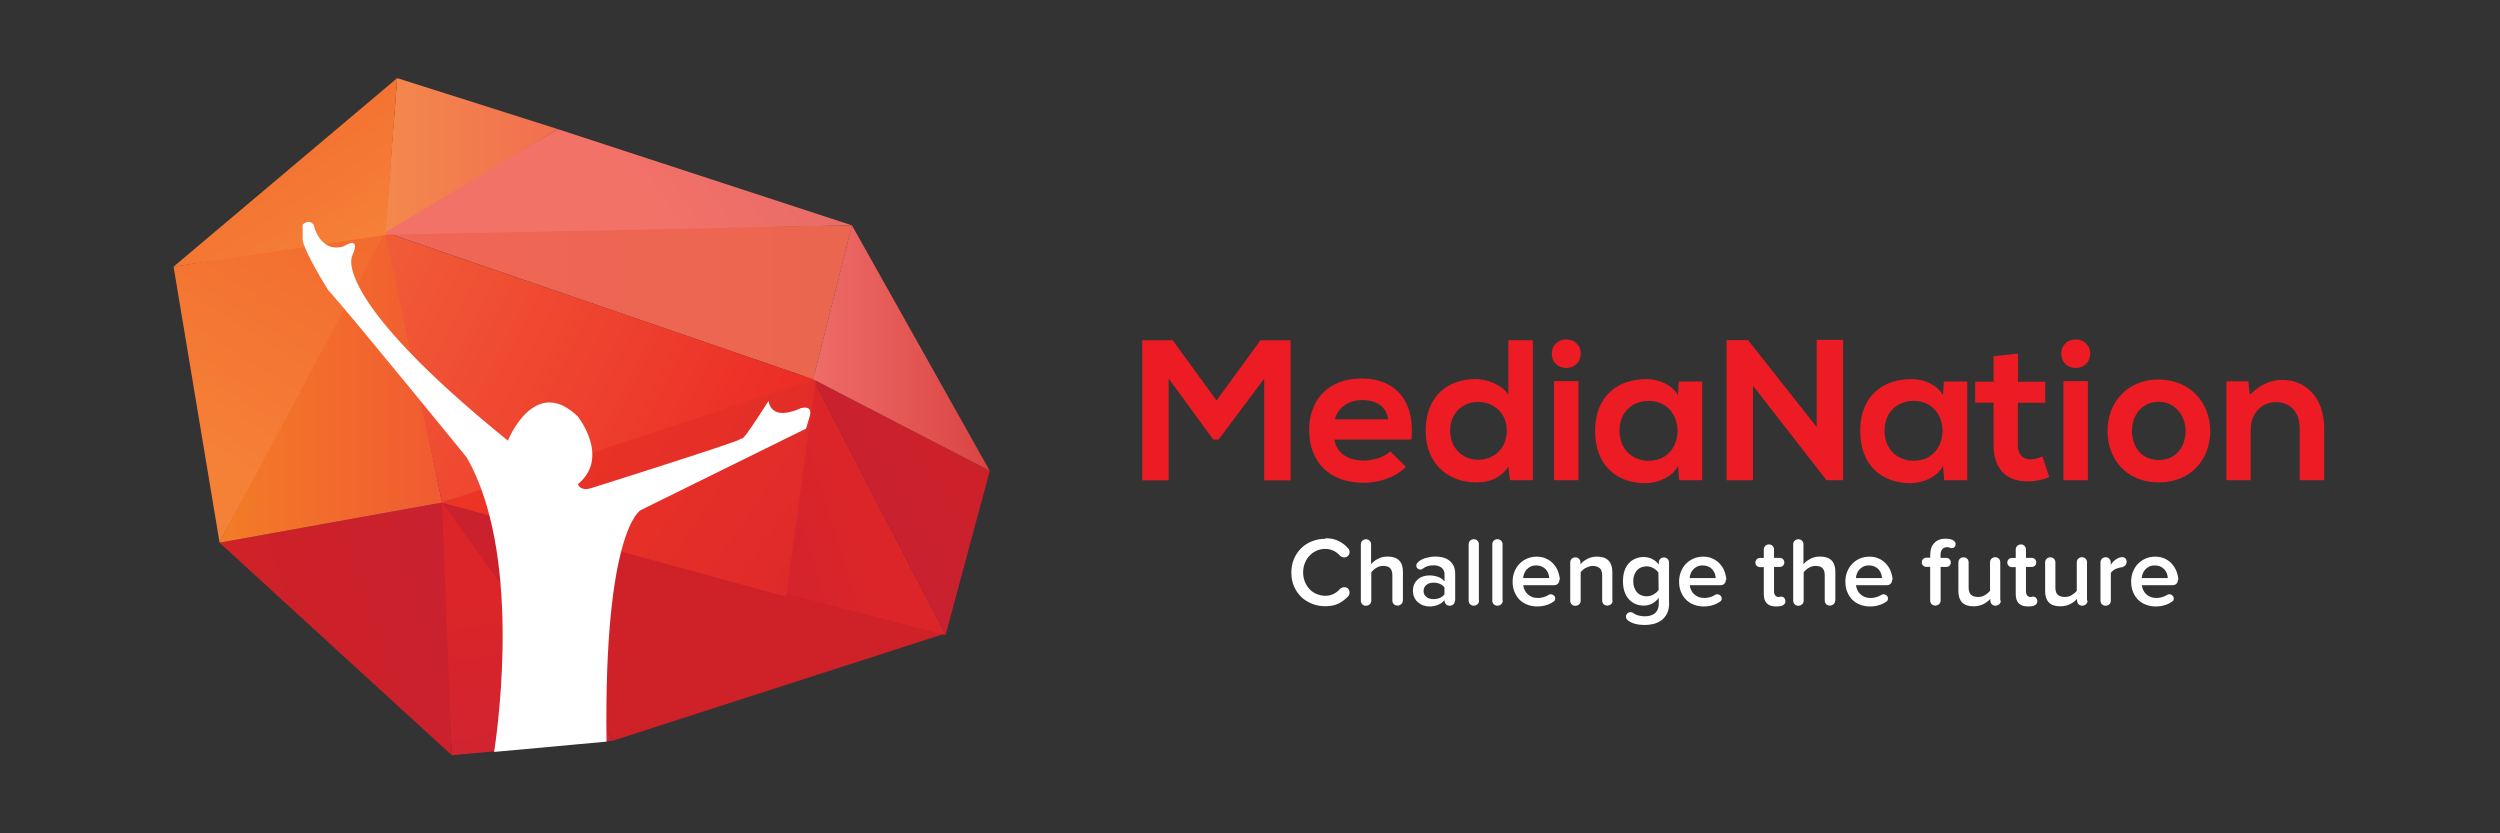 <svg width="240" height="80" viewBox="0 0 240 80" fill="none" xmlns="http://www.w3.org/2000/svg">
<rect x="0" y="0" width="240" height="80" fill="#333333" stroke="none"/>
<g clip-path="url(#clip0_4861_32454)">
<path d="M127.232 51.671C127.749 51.671 128.189 51.764 128.546 51.955C128.885 52.128 129.187 52.366 129.436 52.654C129.519 52.752 129.56 52.866 129.56 52.995C129.56 53.14 129.508 53.264 129.41 53.362C129.361 53.411 129.303 53.45 129.239 53.476C129.175 53.501 129.107 53.514 129.038 53.512C128.981 53.512 128.913 53.497 128.831 53.466C128.757 53.437 128.69 53.393 128.634 53.337C128.456 53.138 128.24 52.978 127.998 52.866C127.764 52.754 127.507 52.696 127.248 52.695C126.963 52.69 126.68 52.745 126.417 52.855C126.155 52.966 125.918 53.13 125.722 53.337C125.531 53.544 125.379 53.784 125.272 54.045C125.156 54.333 125.098 54.64 125.102 54.95C125.094 55.548 125.316 56.126 125.722 56.564C125.91 56.764 126.14 56.922 126.395 57.024C126.664 57.139 126.955 57.197 127.248 57.195C127.512 57.195 127.765 57.138 128.008 57.024C128.246 56.91 128.453 56.75 128.634 56.543C128.688 56.485 128.756 56.441 128.831 56.414C128.913 56.383 128.986 56.368 129.053 56.368C129.203 56.368 129.327 56.419 129.42 56.517C129.514 56.626 129.56 56.745 129.56 56.885C129.56 56.947 129.55 57.009 129.534 57.066C129.514 57.118 129.488 57.164 129.451 57.216C129.193 57.498 128.889 57.734 128.551 57.914C128.194 58.1 127.76 58.198 127.248 58.198C126.777 58.198 126.348 58.121 125.955 57.961C125.546 57.795 125.2 57.578 124.915 57.304C124.62 57.013 124.384 56.666 124.222 56.285C124.052 55.892 123.969 55.452 123.969 54.966C123.969 54.48 124.052 54.045 124.222 53.647C124.386 53.266 124.621 52.92 124.915 52.628C125.212 52.337 125.566 52.11 125.955 51.961C126.367 51.8 126.806 51.719 127.248 51.723L127.238 51.687L127.232 51.671ZM134.67 57.65C134.671 57.715 134.659 57.78 134.633 57.84C134.607 57.9 134.568 57.953 134.52 57.997C134.419 58.087 134.288 58.137 134.153 58.136C134.089 58.138 134.025 58.127 133.965 58.103C133.906 58.079 133.852 58.043 133.807 57.997C133.76 57.95 133.724 57.894 133.7 57.833C133.676 57.771 133.665 57.706 133.667 57.64V55.23C133.667 55.043 133.646 54.894 133.599 54.785C133.548 54.666 133.491 54.572 133.424 54.511C133.341 54.446 133.246 54.398 133.144 54.371C133.023 54.34 132.897 54.325 132.772 54.325C132.648 54.325 132.539 54.345 132.425 54.381C132.317 54.415 132.212 54.462 132.115 54.521C132.022 54.579 131.933 54.645 131.851 54.718C131.774 54.786 131.705 54.862 131.644 54.945V57.666C131.645 57.731 131.633 57.795 131.607 57.855C131.581 57.915 131.543 57.969 131.495 58.013C131.394 58.103 131.263 58.153 131.127 58.152C131.063 58.154 130.999 58.142 130.939 58.118C130.88 58.094 130.826 58.058 130.781 58.013C130.734 57.966 130.698 57.91 130.674 57.848C130.65 57.787 130.639 57.721 130.641 57.656V52.25C130.64 52.123 130.691 52 130.781 51.909C130.873 51.816 130.998 51.769 131.148 51.769C131.277 51.769 131.391 51.816 131.484 51.909C131.529 51.953 131.565 52.007 131.589 52.065C131.613 52.124 131.625 52.187 131.624 52.25V54.169C131.696 54.076 131.789 53.983 131.893 53.895C132.008 53.805 132.13 53.725 132.26 53.657C132.399 53.58 132.549 53.528 132.71 53.486C132.865 53.451 133.036 53.429 133.217 53.429C133.703 53.429 134.07 53.554 134.313 53.797C134.556 54.04 134.681 54.397 134.681 54.862V57.64H134.67V57.65ZM139.672 57.66C139.672 57.8 139.625 57.914 139.532 58.007C139.485 58.053 139.43 58.09 139.368 58.114C139.307 58.138 139.241 58.149 139.175 58.147C139.084 58.148 138.994 58.128 138.912 58.09C138.834 58.044 138.773 57.975 138.735 57.893C138.693 57.808 138.67 57.714 138.668 57.619C138.501 57.819 138.285 57.974 138.042 58.069C137.78 58.172 137.501 58.223 137.22 58.219C137.029 58.219 136.837 58.188 136.656 58.126C136.47 58.066 136.298 57.969 136.15 57.842C135.999 57.722 135.881 57.568 135.782 57.371C135.689 57.185 135.642 56.962 135.642 56.714C135.642 56.466 135.689 56.233 135.782 56.047C135.872 55.87 135.997 55.714 136.15 55.587C136.294 55.468 136.46 55.38 136.656 55.323C136.839 55.267 137.029 55.239 137.22 55.24C137.52 55.24 137.8 55.286 138.053 55.38C138.311 55.473 138.513 55.618 138.673 55.814V55.116C138.673 54.852 138.575 54.645 138.384 54.495C138.182 54.345 137.929 54.268 137.623 54.268C137.422 54.268 137.235 54.293 137.06 54.35C136.876 54.406 136.704 54.495 136.553 54.614C136.495 54.655 136.427 54.679 136.356 54.681C136.268 54.681 136.181 54.645 136.092 54.578C136.01 54.516 135.968 54.423 135.968 54.294C135.968 54.211 135.994 54.138 136.041 54.066C136.124 53.957 136.232 53.864 136.377 53.776C136.517 53.694 136.662 53.626 136.827 53.58C136.982 53.538 137.147 53.497 137.324 53.466C137.412 53.456 137.494 53.445 137.566 53.44C137.644 53.435 137.712 53.43 137.784 53.43C138.042 53.43 138.28 53.455 138.503 53.512C138.735 53.569 138.937 53.663 139.113 53.797C139.289 53.926 139.429 54.097 139.537 54.304C139.646 54.516 139.698 54.775 139.698 55.074V57.645L139.672 57.656V57.66ZM138.668 56.388C138.552 56.236 138.396 56.118 138.218 56.047C138.025 55.968 137.817 55.93 137.608 55.933C137.339 55.933 137.117 56.006 136.936 56.15C136.754 56.295 136.662 56.492 136.662 56.734C136.662 56.978 136.749 57.164 136.936 57.309C137.111 57.449 137.334 57.516 137.608 57.516C137.825 57.516 138.032 57.48 138.218 57.402C138.404 57.324 138.555 57.211 138.668 57.055V56.388ZM141.994 57.66C141.994 57.8 141.942 57.914 141.844 58.007C141.744 58.098 141.612 58.148 141.477 58.147C141.412 58.149 141.348 58.137 141.289 58.113C141.229 58.089 141.175 58.053 141.13 58.007C141.084 57.96 141.048 57.904 141.024 57.843C141 57.782 140.988 57.716 140.991 57.65V52.245C140.99 52.117 141.04 51.995 141.13 51.904C141.223 51.81 141.348 51.764 141.497 51.764C141.627 51.764 141.741 51.81 141.834 51.904C141.879 51.948 141.915 52.001 141.939 52.06C141.963 52.119 141.975 52.182 141.973 52.245V57.65L141.994 57.66ZM144.264 57.66C144.266 57.726 144.253 57.79 144.227 57.85C144.201 57.91 144.163 57.963 144.115 58.007C144.014 58.098 143.883 58.148 143.748 58.147C143.683 58.149 143.619 58.137 143.56 58.113C143.5 58.089 143.446 58.053 143.401 58.007C143.354 57.96 143.318 57.904 143.294 57.843C143.27 57.782 143.259 57.716 143.261 57.65V52.245C143.261 52.117 143.311 51.995 143.401 51.904C143.494 51.81 143.618 51.764 143.768 51.764C143.831 51.764 143.893 51.776 143.951 51.8C144.009 51.824 144.061 51.859 144.105 51.904C144.15 51.948 144.186 52.002 144.21 52.06C144.234 52.119 144.245 52.182 144.244 52.245V57.65L144.264 57.66ZM149.696 55.695C149.696 55.823 149.646 55.946 149.556 56.037C149.511 56.082 149.457 56.118 149.397 56.142C149.338 56.166 149.274 56.178 149.21 56.176H146.23C146.251 56.347 146.297 56.507 146.37 56.657C146.448 56.812 146.541 56.947 146.659 57.05C146.779 57.154 146.923 57.247 147.089 57.314C147.249 57.376 147.44 57.407 147.663 57.407C147.813 57.407 147.984 57.382 148.17 57.33C148.351 57.284 148.523 57.207 148.677 57.102C148.736 57.066 148.804 57.046 148.873 57.045C148.971 57.045 149.07 57.081 149.163 57.159C149.208 57.195 149.244 57.24 149.268 57.292C149.292 57.344 149.304 57.401 149.302 57.458C149.302 57.599 149.246 57.697 149.132 57.759C148.915 57.914 148.671 58.033 148.403 58.105C148.139 58.183 147.864 58.219 147.57 58.219C147.246 58.222 146.925 58.164 146.623 58.048C146.342 57.943 146.086 57.779 145.873 57.568C145.672 57.366 145.511 57.118 145.387 56.812C145.268 56.528 145.211 56.202 145.211 55.824C145.211 55.499 145.268 55.188 145.382 54.894C145.496 54.604 145.656 54.35 145.858 54.133C146.066 53.919 146.314 53.747 146.587 53.627C146.88 53.501 147.195 53.437 147.513 53.44C147.782 53.44 148.03 53.476 148.252 53.554C148.475 53.632 148.682 53.74 148.863 53.885C149.049 54.03 149.204 54.2 149.333 54.392C149.473 54.598 149.572 54.821 149.634 55.049L149.706 55.338C149.732 55.431 149.742 55.535 149.742 55.648L149.696 55.685V55.695ZM148.723 55.493C148.723 55.369 148.697 55.23 148.645 55.08C148.593 54.938 148.518 54.805 148.423 54.686C148.316 54.561 148.181 54.462 148.03 54.397C147.87 54.319 147.679 54.283 147.466 54.283C147.254 54.283 147.073 54.319 146.923 54.397C146.779 54.474 146.654 54.568 146.551 54.681C146.453 54.797 146.375 54.928 146.318 55.069C146.266 55.199 146.235 55.343 146.225 55.493H148.734L148.723 55.503V55.493ZM154.811 57.65C154.812 57.715 154.799 57.78 154.774 57.84C154.748 57.9 154.709 57.953 154.661 57.997C154.56 58.087 154.429 58.137 154.294 58.136C154.23 58.138 154.166 58.127 154.106 58.103C154.046 58.079 153.992 58.043 153.947 57.997C153.901 57.95 153.865 57.894 153.841 57.833C153.817 57.771 153.805 57.706 153.808 57.64V55.251C153.808 54.899 153.725 54.655 153.554 54.526C153.384 54.397 153.166 54.33 152.897 54.33C152.773 54.33 152.654 54.35 152.54 54.387C152.43 54.425 152.323 54.471 152.22 54.526C152.118 54.579 152.024 54.645 151.941 54.723C151.853 54.8 151.785 54.873 151.744 54.95V57.671C151.745 57.736 151.732 57.801 151.706 57.861C151.68 57.92 151.642 57.974 151.594 58.017C151.493 58.108 151.362 58.158 151.227 58.157C151.162 58.159 151.098 58.148 151.039 58.123C150.979 58.099 150.925 58.063 150.88 58.017C150.834 57.971 150.797 57.915 150.773 57.853C150.749 57.792 150.738 57.726 150.741 57.66V53.988C150.741 53.859 150.787 53.745 150.88 53.647C150.973 53.554 151.098 53.507 151.247 53.507C151.377 53.507 151.491 53.554 151.584 53.647C151.629 53.691 151.665 53.744 151.689 53.803C151.713 53.862 151.724 53.925 151.723 53.988V54.174C151.804 54.073 151.896 53.981 151.997 53.9C152.112 53.81 152.235 53.73 152.365 53.663C152.507 53.587 152.658 53.529 152.815 53.492C152.97 53.455 153.141 53.435 153.321 53.435C153.808 53.435 154.175 53.559 154.418 53.812C154.661 54.071 154.785 54.428 154.785 54.888V57.645H154.811V57.65ZM160.237 57.878C160.237 58.292 160.17 58.633 160.03 58.907C159.885 59.181 159.704 59.398 159.487 59.559C159.264 59.714 159.011 59.828 158.737 59.9C158.464 59.964 158.184 59.997 157.904 59.998C157.764 59.998 157.594 59.988 157.428 59.973C157.264 59.955 157.101 59.924 156.942 59.88C156.793 59.839 156.649 59.782 156.512 59.709C156.385 59.647 156.271 59.561 156.176 59.455C156.121 59.382 156.092 59.293 156.093 59.202C156.093 59.083 156.135 58.979 156.223 58.892C156.264 58.851 156.312 58.819 156.365 58.797C156.419 58.776 156.476 58.766 156.533 58.768C156.621 58.768 156.694 58.788 156.761 58.835C156.931 58.959 157.108 59.047 157.293 59.088C157.496 59.14 157.697 59.166 157.914 59.166C158.069 59.166 158.23 59.145 158.39 59.109C158.545 59.073 158.69 59.005 158.819 58.912C158.949 58.819 159.053 58.69 159.13 58.524C159.202 58.369 159.243 58.167 159.243 57.93V57.402C159.072 57.62 158.86 57.803 158.618 57.94C158.369 58.071 158.092 58.139 157.811 58.136C157.516 58.136 157.252 58.085 157.014 57.987C156.773 57.883 156.556 57.73 156.378 57.537C156.197 57.34 156.057 57.097 155.954 56.802C155.856 56.517 155.804 56.186 155.804 55.803C155.804 55.442 155.851 55.111 155.944 54.816C156.037 54.526 156.176 54.283 156.358 54.081C156.533 53.885 156.75 53.731 156.994 53.632C157.249 53.522 157.524 53.468 157.801 53.471C158.077 53.473 158.349 53.537 158.597 53.657C158.845 53.781 159.063 53.962 159.243 54.195V54.014C159.243 53.869 159.29 53.75 159.383 53.657C159.477 53.564 159.6 53.518 159.751 53.518C159.813 53.517 159.875 53.529 159.933 53.553C159.991 53.577 160.043 53.613 160.087 53.657C160.132 53.703 160.168 53.757 160.192 53.816C160.216 53.876 160.228 53.94 160.227 54.004V57.868L160.247 57.893L160.237 57.878ZM159.212 54.976C159.152 54.89 159.083 54.81 159.006 54.738C158.919 54.663 158.826 54.598 158.726 54.542C158.627 54.482 158.519 54.438 158.406 54.413C158.296 54.383 158.183 54.368 158.069 54.366C157.892 54.367 157.717 54.402 157.552 54.469C157.397 54.531 157.259 54.628 157.149 54.754C157.04 54.873 156.957 55.023 156.885 55.204C156.82 55.395 156.788 55.596 156.792 55.798C156.792 56.026 156.823 56.222 156.885 56.394C156.952 56.574 157.04 56.73 157.149 56.854C157.262 56.983 157.397 57.081 157.552 57.143C157.723 57.211 157.894 57.247 158.069 57.247C158.168 57.247 158.282 57.231 158.406 57.2C158.52 57.173 158.63 57.13 158.732 57.071C158.83 57.013 158.923 56.948 159.011 56.874C159.099 56.797 159.171 56.719 159.228 56.631L159.207 54.981L159.212 54.976ZM165.678 55.695C165.678 55.823 165.628 55.946 165.538 56.037C165.493 56.082 165.439 56.118 165.38 56.142C165.32 56.166 165.256 56.178 165.192 56.176H162.213C162.233 56.347 162.28 56.507 162.352 56.657C162.43 56.812 162.523 56.947 162.642 57.05C162.761 57.154 162.906 57.247 163.071 57.314C163.231 57.376 163.423 57.407 163.645 57.407C163.795 57.407 163.966 57.382 164.152 57.33C164.328 57.288 164.494 57.211 164.659 57.102C164.718 57.066 164.786 57.046 164.856 57.045C164.954 57.045 165.052 57.081 165.145 57.159C165.19 57.195 165.226 57.24 165.25 57.292C165.275 57.344 165.286 57.401 165.285 57.458C165.285 57.599 165.228 57.697 165.114 57.759C164.897 57.914 164.654 58.033 164.385 58.105C164.121 58.183 163.847 58.219 163.552 58.219C163.229 58.222 162.908 58.164 162.606 58.048C162.324 57.943 162.069 57.779 161.856 57.568C161.654 57.366 161.494 57.118 161.37 56.812C161.25 56.528 161.193 56.202 161.193 55.824C161.193 55.499 161.25 55.188 161.364 54.894C161.478 54.604 161.638 54.35 161.84 54.133C162.049 53.919 162.296 53.747 162.57 53.627C162.862 53.501 163.177 53.437 163.495 53.44C163.764 53.44 164.012 53.476 164.235 53.554C164.457 53.632 164.664 53.74 164.845 53.885C165.031 54.03 165.186 54.2 165.316 54.392C165.456 54.598 165.554 54.821 165.616 55.049L165.688 55.338C165.714 55.431 165.725 55.535 165.725 55.648L165.678 55.685V55.695ZM164.705 55.493C164.705 55.369 164.68 55.23 164.628 55.08C164.575 54.938 164.5 54.805 164.405 54.686C164.298 54.561 164.164 54.462 164.012 54.397C163.852 54.319 163.661 54.283 163.449 54.283C163.236 54.283 163.056 54.319 162.906 54.397C162.766 54.469 162.64 54.566 162.533 54.681C162.435 54.797 162.357 54.928 162.3 55.069C162.249 55.199 162.218 55.343 162.208 55.493H164.716L164.705 55.503V55.493ZM171.393 57.754C171.394 57.823 171.375 57.892 171.336 57.95C171.306 58.002 171.249 58.048 171.166 58.1C171.08 58.15 170.985 58.182 170.887 58.193C170.773 58.214 170.638 58.219 170.483 58.219C170.1 58.219 169.811 58.121 169.614 57.919C169.423 57.722 169.325 57.433 169.325 57.045V54.444H168.952C168.894 54.444 168.837 54.433 168.783 54.411C168.73 54.389 168.682 54.356 168.642 54.314C168.601 54.273 168.569 54.225 168.547 54.172C168.526 54.118 168.516 54.061 168.518 54.004C168.518 53.879 168.559 53.776 168.642 53.694C168.682 53.652 168.73 53.619 168.783 53.596C168.837 53.574 168.894 53.563 168.952 53.564H169.325V52.762C169.322 52.696 169.333 52.631 169.357 52.569C169.381 52.508 169.418 52.452 169.464 52.406C169.557 52.312 169.682 52.266 169.831 52.266C169.961 52.266 170.075 52.312 170.167 52.406C170.213 52.451 170.249 52.505 170.273 52.565C170.297 52.624 170.308 52.688 170.307 52.752V53.554H170.861C170.979 53.554 171.083 53.595 171.171 53.683C171.212 53.723 171.244 53.772 171.265 53.825C171.286 53.879 171.297 53.936 171.295 53.994C171.296 54.051 171.286 54.108 171.265 54.161C171.244 54.215 171.212 54.263 171.171 54.303C171.13 54.344 171.082 54.376 171.029 54.398C170.975 54.419 170.918 54.429 170.861 54.428H170.307V56.771C170.307 56.941 170.348 57.076 170.437 57.175C170.475 57.219 170.522 57.255 170.576 57.279C170.63 57.303 170.688 57.315 170.747 57.314C170.767 57.314 170.799 57.309 170.85 57.293C170.883 57.282 170.918 57.275 170.954 57.273C171.098 57.273 171.207 57.314 171.28 57.397C171.353 57.483 171.393 57.593 171.393 57.707V57.754ZM176.177 57.65C176.177 57.79 176.126 57.904 176.028 57.997C175.927 58.087 175.796 58.137 175.66 58.136C175.596 58.138 175.532 58.127 175.473 58.103C175.413 58.079 175.359 58.042 175.314 57.997C175.267 57.95 175.231 57.894 175.207 57.833C175.183 57.771 175.172 57.706 175.174 57.64V55.23C175.174 55.043 175.154 54.894 175.107 54.785C175.055 54.666 174.998 54.572 174.931 54.511C174.849 54.445 174.754 54.397 174.652 54.371C174.53 54.34 174.405 54.325 174.279 54.325C174.155 54.325 174.047 54.345 173.933 54.381C173.824 54.415 173.72 54.462 173.623 54.521C173.529 54.579 173.441 54.645 173.359 54.718C173.283 54.787 173.214 54.864 173.152 54.945V57.666C173.153 57.731 173.14 57.795 173.114 57.855C173.089 57.915 173.05 57.969 173.002 58.013C172.901 58.103 172.77 58.153 172.634 58.152C172.57 58.154 172.506 58.142 172.447 58.118C172.387 58.094 172.333 58.058 172.288 58.013C172.242 57.966 172.205 57.91 172.181 57.848C172.157 57.787 172.146 57.721 172.148 57.656V52.25C172.148 52.123 172.198 52 172.288 51.909C172.381 51.816 172.505 51.769 172.655 51.769C172.785 51.769 172.899 51.816 172.991 51.909C173.037 51.953 173.073 52.007 173.097 52.065C173.121 52.124 173.132 52.187 173.131 52.25V54.169C173.204 54.076 173.297 53.983 173.405 53.895C173.52 53.805 173.643 53.725 173.772 53.657C173.912 53.58 174.062 53.528 174.222 53.486C174.378 53.451 174.548 53.429 174.729 53.429C175.216 53.429 175.583 53.554 175.826 53.797C176.069 54.04 176.193 54.397 176.193 54.862V57.64H176.183L176.177 57.65ZM181.639 55.695C181.64 55.759 181.628 55.821 181.604 55.88C181.58 55.938 181.544 55.992 181.5 56.037C181.455 56.082 181.401 56.118 181.341 56.142C181.282 56.166 181.218 56.178 181.154 56.176H178.174C178.195 56.347 178.241 56.507 178.314 56.657C178.392 56.812 178.484 56.947 178.603 57.05C178.723 57.154 178.867 57.247 179.033 57.314C179.193 57.376 179.384 57.407 179.607 57.407C179.757 57.407 179.928 57.382 180.114 57.33C180.295 57.284 180.466 57.207 180.621 57.102C180.68 57.066 180.748 57.046 180.817 57.045C180.915 57.045 181.014 57.081 181.107 57.159C181.152 57.195 181.188 57.24 181.212 57.292C181.236 57.344 181.248 57.401 181.246 57.458C181.246 57.599 181.19 57.697 181.076 57.759C180.858 57.914 180.615 58.033 180.347 58.105C180.076 58.183 179.795 58.222 179.514 58.219C179.19 58.222 178.869 58.164 178.567 58.048C178.286 57.943 178.03 57.779 177.817 57.568C177.616 57.366 177.455 57.118 177.331 56.812C177.212 56.528 177.155 56.202 177.155 55.824C177.155 55.499 177.212 55.188 177.326 54.894C177.44 54.604 177.6 54.35 177.802 54.133C178.01 53.919 178.258 53.747 178.531 53.627C178.823 53.501 179.139 53.437 179.457 53.44C179.726 53.44 179.974 53.476 180.196 53.554C180.419 53.632 180.626 53.74 180.807 53.885C180.993 54.03 181.148 54.2 181.277 54.392C181.417 54.598 181.516 54.821 181.578 55.049L181.65 55.338C181.676 55.431 181.686 55.535 181.686 55.648L181.639 55.685V55.695ZM180.667 55.493C180.667 55.369 180.641 55.23 180.59 55.08C180.537 54.938 180.462 54.805 180.367 54.686C180.26 54.561 180.125 54.462 179.974 54.397C179.814 54.319 179.622 54.283 179.41 54.283C179.198 54.283 179.017 54.319 178.867 54.397C178.723 54.474 178.598 54.568 178.495 54.681C178.397 54.797 178.319 54.928 178.262 55.069C178.21 55.199 178.179 55.343 178.169 55.493H180.678L180.667 55.503V55.493ZM187.733 52.245C187.733 52.369 187.697 52.468 187.619 52.53C187.553 52.591 187.466 52.624 187.376 52.623C187.308 52.62 187.241 52.605 187.179 52.576C187.099 52.544 187.013 52.529 186.926 52.53C186.734 52.53 186.579 52.592 186.465 52.716C186.351 52.84 186.295 53.026 186.295 53.27V53.554H186.838C186.957 53.554 187.06 53.595 187.148 53.683C187.19 53.723 187.223 53.771 187.245 53.825C187.268 53.878 187.279 53.936 187.278 53.994C187.279 54.051 187.269 54.108 187.247 54.161C187.226 54.215 187.194 54.263 187.153 54.303C187.113 54.344 187.064 54.376 187.011 54.398C186.958 54.419 186.901 54.429 186.843 54.428H186.3V57.65C186.301 57.715 186.288 57.78 186.262 57.84C186.236 57.9 186.198 57.953 186.15 57.997C186.049 58.087 185.918 58.137 185.783 58.136C185.719 58.138 185.655 58.127 185.595 58.103C185.535 58.079 185.481 58.043 185.436 57.997C185.39 57.95 185.354 57.894 185.33 57.833C185.306 57.771 185.294 57.706 185.297 57.64V54.418H184.924C184.866 54.419 184.809 54.407 184.755 54.385C184.702 54.363 184.654 54.33 184.614 54.288C184.573 54.248 184.541 54.199 184.52 54.146C184.498 54.093 184.488 54.036 184.49 53.978C184.49 53.859 184.531 53.755 184.619 53.668C184.659 53.626 184.707 53.593 184.761 53.571C184.814 53.548 184.871 53.537 184.929 53.538H185.302V53.254C185.302 52.778 185.431 52.401 185.695 52.126C185.958 51.852 186.305 51.712 186.745 51.712C186.869 51.712 186.993 51.723 187.117 51.738C187.241 51.759 187.35 51.79 187.438 51.831C187.531 51.883 187.608 51.94 187.66 52.002C187.714 52.065 187.744 52.146 187.743 52.23L187.717 52.25L187.733 52.245ZM192.077 57.66C192.077 57.8 192.025 57.914 191.927 58.007C191.827 58.098 191.696 58.148 191.56 58.147C191.496 58.149 191.432 58.137 191.372 58.113C191.312 58.089 191.258 58.053 191.213 58.007C191.167 57.96 191.131 57.904 191.107 57.843C191.083 57.782 191.071 57.716 191.074 57.65V57.49C190.888 57.695 190.665 57.863 190.417 57.987C190.143 58.131 189.822 58.203 189.46 58.203C188.958 58.203 188.597 58.08 188.363 57.836C188.126 57.583 188.006 57.231 188.006 56.771V53.983C188.006 53.855 188.056 53.733 188.146 53.642C188.24 53.549 188.363 53.502 188.514 53.502C188.576 53.501 188.638 53.513 188.696 53.537C188.754 53.561 188.806 53.597 188.85 53.642C188.895 53.686 188.931 53.739 188.955 53.798C188.979 53.857 188.991 53.92 188.99 53.983V56.404C188.99 56.574 189.01 56.714 189.046 56.828C189.082 56.936 189.144 57.029 189.232 57.112C189.315 57.18 189.409 57.231 189.522 57.262C189.646 57.293 189.771 57.309 189.895 57.309C190.131 57.314 190.364 57.251 190.567 57.128C190.747 57.021 190.908 56.885 191.043 56.725V53.972C191.042 53.845 191.093 53.722 191.182 53.632C191.276 53.538 191.4 53.492 191.549 53.492C191.679 53.492 191.793 53.538 191.886 53.632C191.931 53.676 191.967 53.729 191.991 53.788C192.015 53.846 192.027 53.909 192.025 53.973V57.645L192.062 57.655L192.077 57.66ZM195.579 57.754C195.58 57.823 195.56 57.892 195.522 57.95C195.491 58.002 195.434 58.048 195.351 58.1C195.266 58.15 195.171 58.182 195.072 58.193C194.958 58.214 194.824 58.219 194.668 58.219C194.286 58.219 193.996 58.121 193.8 57.919C193.608 57.722 193.51 57.433 193.51 57.045V54.444H193.137C193.08 54.444 193.022 54.433 192.969 54.411C192.915 54.389 192.867 54.356 192.827 54.314C192.786 54.273 192.754 54.225 192.733 54.172C192.712 54.118 192.702 54.061 192.703 54.004C192.703 53.879 192.744 53.776 192.827 53.694C192.867 53.652 192.915 53.619 192.969 53.596C193.022 53.574 193.08 53.563 193.137 53.564H193.51V52.762C193.508 52.696 193.519 52.631 193.543 52.569C193.567 52.508 193.603 52.452 193.65 52.406C193.743 52.312 193.867 52.266 194.017 52.266C194.146 52.266 194.26 52.312 194.353 52.406C194.398 52.451 194.434 52.505 194.458 52.565C194.482 52.624 194.494 52.688 194.493 52.752V53.554H195.046C195.165 53.554 195.269 53.595 195.357 53.683C195.397 53.723 195.429 53.772 195.451 53.825C195.472 53.879 195.482 53.936 195.48 53.994C195.482 54.051 195.472 54.108 195.45 54.161C195.429 54.215 195.397 54.263 195.357 54.303C195.316 54.344 195.268 54.376 195.214 54.398C195.161 54.419 195.104 54.429 195.046 54.428H194.493V56.771C194.493 56.941 194.534 57.076 194.622 57.175C194.66 57.219 194.708 57.255 194.762 57.279C194.815 57.303 194.874 57.315 194.933 57.314C194.953 57.314 194.984 57.309 195.036 57.293C195.069 57.282 195.104 57.275 195.139 57.273C195.284 57.273 195.393 57.314 195.465 57.397C195.539 57.483 195.579 57.593 195.579 57.707V57.754ZM200.405 57.66C200.406 57.726 200.393 57.79 200.367 57.85C200.341 57.91 200.303 57.963 200.254 58.007C200.154 58.098 200.023 58.148 199.887 58.147C199.823 58.149 199.759 58.137 199.699 58.113C199.64 58.089 199.586 58.053 199.541 58.007C199.495 57.96 199.458 57.904 199.434 57.843C199.41 57.782 199.399 57.716 199.401 57.65V57.49C199.215 57.695 198.992 57.864 198.744 57.987C198.47 58.131 198.149 58.203 197.787 58.203C197.286 58.203 196.924 58.08 196.691 57.836C196.453 57.583 196.334 57.231 196.334 56.771V53.983C196.334 53.855 196.384 53.733 196.474 53.642C196.567 53.549 196.691 53.502 196.841 53.502C196.97 53.502 197.084 53.549 197.177 53.642C197.222 53.686 197.258 53.739 197.282 53.798C197.306 53.857 197.318 53.92 197.317 53.983V56.404C197.317 56.574 197.338 56.714 197.374 56.828C197.41 56.936 197.472 57.029 197.56 57.112C197.643 57.18 197.736 57.231 197.849 57.262C197.974 57.293 198.098 57.309 198.222 57.309C198.459 57.314 198.692 57.251 198.894 57.128C199.096 57.003 199.251 56.869 199.37 56.725V53.972C199.37 53.843 199.416 53.73 199.51 53.632C199.603 53.538 199.727 53.492 199.877 53.492C200.007 53.492 200.12 53.538 200.213 53.632C200.259 53.676 200.294 53.729 200.318 53.788C200.342 53.846 200.354 53.909 200.353 53.973V57.645L200.389 57.655L200.405 57.66ZM204.154 53.921C204.154 54.071 204.108 54.195 204.015 54.288C203.921 54.382 203.8 54.442 203.668 54.459C203.487 54.48 203.296 54.531 203.099 54.619C202.912 54.705 202.753 54.841 202.639 55.012V57.66C202.64 57.725 202.629 57.789 202.605 57.848C202.581 57.908 202.545 57.962 202.5 58.007C202.454 58.053 202.4 58.088 202.341 58.112C202.281 58.136 202.217 58.148 202.153 58.147H202.132C202.068 58.148 202.004 58.137 201.944 58.113C201.885 58.089 201.831 58.053 201.785 58.007C201.739 57.96 201.703 57.904 201.679 57.843C201.655 57.782 201.644 57.716 201.646 57.65V53.978C201.645 53.85 201.696 53.727 201.785 53.637C201.879 53.544 202.003 53.497 202.153 53.497C202.216 53.496 202.278 53.508 202.336 53.532C202.393 53.556 202.446 53.592 202.489 53.637C202.535 53.681 202.57 53.734 202.594 53.793C202.618 53.852 202.63 53.914 202.629 53.978V54.216C202.686 54.133 202.753 54.05 202.825 53.962C202.902 53.878 202.987 53.802 203.079 53.735C203.173 53.668 203.273 53.611 203.378 53.564C203.493 53.512 203.601 53.486 203.715 53.486C203.86 53.486 203.969 53.528 204.041 53.611C204.114 53.697 204.155 53.807 204.154 53.921ZM209.079 55.695C209.079 55.759 209.067 55.822 209.042 55.881C209.018 55.94 208.982 55.994 208.937 56.038C208.892 56.083 208.838 56.118 208.778 56.142C208.719 56.166 208.656 56.177 208.592 56.176H205.613C205.634 56.347 205.68 56.507 205.753 56.657C205.825 56.812 205.924 56.947 206.042 57.05C206.161 57.159 206.306 57.247 206.472 57.314C206.632 57.376 206.823 57.407 207.041 57.407C207.191 57.407 207.361 57.382 207.548 57.33C207.723 57.288 207.889 57.211 208.054 57.102C208.114 57.066 208.182 57.046 208.251 57.045C208.358 57.047 208.461 57.087 208.54 57.159C208.585 57.194 208.621 57.24 208.646 57.292C208.67 57.344 208.682 57.401 208.68 57.458C208.68 57.599 208.623 57.697 208.509 57.759C208.293 57.914 208.049 58.033 207.78 58.105C207.509 58.183 207.229 58.222 206.947 58.219C206.624 58.223 206.303 58.165 206.001 58.048C205.72 57.943 205.464 57.779 205.251 57.568C205.049 57.366 204.889 57.118 204.765 56.812C204.646 56.528 204.589 56.202 204.589 55.824C204.589 55.499 204.646 55.188 204.76 54.894C204.873 54.604 205.029 54.35 205.236 54.133C205.444 53.919 205.691 53.747 205.965 53.627C206.257 53.501 206.572 53.438 206.89 53.44C207.16 53.44 207.408 53.476 207.63 53.554C207.851 53.629 208.058 53.741 208.241 53.885C208.427 54.03 208.582 54.2 208.711 54.392C208.846 54.598 208.949 54.821 209.011 55.049L209.084 55.338C209.11 55.431 209.12 55.535 209.12 55.648L209.074 55.685L209.079 55.695ZM208.106 55.493C208.106 55.369 208.08 55.23 208.034 55.08C207.981 54.937 207.904 54.803 207.806 54.686C207.699 54.561 207.564 54.462 207.413 54.397C207.253 54.319 207.061 54.283 206.849 54.283C206.637 54.283 206.456 54.319 206.306 54.397C206.167 54.47 206.041 54.566 205.934 54.681C205.836 54.797 205.758 54.928 205.701 55.069C205.648 55.205 205.617 55.348 205.608 55.493H208.116L208.106 55.503V55.493Z" fill="white"/>
<path d="M121.361 36.355L116.98 42.2H116.478L112.19 36.34V46.12H109.656V32.668H112.578L116.788 38.451L120.999 32.668H123.9V46.121H121.366V36.356H121.361V36.355ZM128.106 42.2C128.26 43.374 129.28 44.217 130.93 44.217C131.793 44.217 132.926 43.892 133.464 43.332L134.964 44.812C133.966 45.852 132.331 46.348 130.888 46.348C127.619 46.348 125.68 44.331 125.68 41.295C125.68 38.258 127.64 36.335 130.712 36.335C133.784 36.335 135.864 38.295 135.497 42.195H128.101L128.106 42.2ZM133.257 40.255C133.102 39.024 132.14 38.409 130.795 38.409C129.528 38.409 128.488 39.024 128.142 40.255H133.257ZM147.15 32.667V46.1H144.957L144.801 44.791C144.072 45.924 142.898 46.312 141.745 46.312C138.957 46.312 136.862 44.465 136.862 41.352C136.862 38.083 138.921 36.392 141.688 36.392C142.686 36.392 144.243 36.929 144.801 37.907V32.662H147.144L147.15 32.667ZM139.216 41.352C139.216 43.007 140.405 44.14 141.905 44.14C143.405 44.14 144.652 43.063 144.652 41.352C144.652 39.64 143.385 38.584 141.905 38.584C140.426 38.584 139.216 39.64 139.216 41.352ZM151.743 33.955C151.743 35.781 148.976 35.781 148.976 33.955C148.976 32.13 151.743 32.13 151.743 33.955ZM149.188 36.588V46.099H151.531V36.588H149.188ZM161.162 36.624H163.411V46.1H161.203L161.089 44.719C160.551 45.836 159.072 46.374 158.012 46.389C155.208 46.41 153.129 44.678 153.129 41.357C153.129 38.036 155.301 36.381 158.069 36.397C159.336 36.397 160.546 36.991 161.084 37.933L161.162 36.624ZM155.472 41.352C155.472 43.157 156.724 44.233 158.275 44.233C161.963 44.233 161.963 38.486 158.275 38.486C156.719 38.486 155.472 39.542 155.472 41.352ZM174.402 32.626H176.937V46.1H175.36V46.12L168.289 37.033V46.106H165.754V32.652H167.813L174.402 40.995V32.626ZM186.604 36.624H188.854V46.1H186.645L186.531 44.719C185.994 45.836 184.514 46.374 183.459 46.389C180.656 46.41 178.577 44.678 178.577 41.357C178.577 38.036 180.749 36.381 183.516 36.397C184.784 36.397 185.994 36.991 186.531 37.933L186.609 36.624H186.604ZM180.915 41.352C180.915 43.157 182.166 44.233 183.718 44.233C187.406 44.233 187.406 38.486 183.718 38.486C182.161 38.486 180.915 39.542 180.915 41.352ZM193.731 33.955V36.645H196.343V38.662H193.711V42.754C193.711 43.658 194.213 44.098 194.942 44.098C195.309 44.098 195.728 43.984 196.074 43.809L196.726 45.805C196.054 46.074 195.495 46.188 194.786 46.209C192.728 46.286 191.383 45.112 191.383 42.748V38.657H189.614V36.64H191.383V34.198L193.726 33.95L193.731 33.955ZM200.652 33.955C200.652 35.781 197.885 35.781 197.885 33.955C197.885 32.13 200.652 32.13 200.652 33.955ZM198.092 36.588V46.099H200.435V36.588H198.092ZM212.181 41.372C212.181 44.103 210.319 46.312 207.242 46.312C204.164 46.312 202.322 44.103 202.322 41.372C202.322 38.641 204.205 36.433 207.221 36.433C210.236 36.433 212.181 38.662 212.181 41.372ZM204.665 41.372C204.665 42.815 205.529 44.16 207.242 44.16C208.953 44.16 209.817 42.815 209.817 41.372C209.817 39.929 208.819 38.569 207.242 38.569C205.55 38.569 204.665 39.95 204.665 41.372ZM220.772 46.1V41.14C220.772 39.697 219.986 38.606 218.486 38.606C216.986 38.606 216.065 39.816 216.065 41.258V46.1H213.738V36.609H215.833L215.988 37.897C216.95 36.955 217.912 36.474 219.102 36.474C221.331 36.474 223.12 38.145 223.12 41.124V46.1H220.772Z" fill="#ED1C24"/>
<path d="M43.364 72.499L58.855 71.102L42.133 47.647L43.364 72.499Z" fill="url(#paint0_linear_4861_32454)"/>
<path d="M38.132 7.5V7.505L36.968 22.293L38.132 7.5ZM90.769 60.924L90.785 60.929L78.066 36.413L90.769 60.924Z" fill="#ED1C24"/>
<path d="M21.078 52.096V52.101L43.366 72.5L42.435 48.247L21.078 52.096Z" fill="url(#paint1_linear_4861_32454)"/>
<path d="M75.027 56.818L42.359 48.144L58.786 71L58.859 71.098L90.663 60.841L75.027 56.818Z" fill="url(#paint2_linear_4861_32454)"/>
<path d="M95.017 45.202L78.062 36.414L90.781 60.931L95.007 45.238L95.017 45.202Z" fill="url(#paint3_linear_4861_32454)"/>
<path d="M90.769 60.926L78.065 36.414L75.102 56.923L90.737 60.947L90.784 60.957L90.769 60.936V60.926Z" fill="url(#paint4_linear_4861_32454)"/>
<path d="M75.465 57.283L78.423 35.684L42.43 48.247L75.465 57.283Z" fill="url(#paint5_linear_4861_32454)"/>
<path d="M78.067 36.413L81.792 21.631L36.969 22.293L78.067 36.413Z" fill="url(#paint6_linear_4861_32454)"/>
<path d="M42.434 48.247L37.003 21.543L21.078 52.096L42.434 48.248L42.434 48.247Z" fill="url(#paint7_linear_4861_32454)"/>
<path d="M42.436 48.247L78.067 36.413L36.969 22.293L42.436 48.247Z" fill="url(#paint8_linear_4861_32454)"/>
<path d="M81.788 21.631L53.557 12.398L36.07 22.552L81.788 21.631Z" fill="url(#paint9_linear_4861_32454)"/>
<path d="M53.458 12.46L53.562 12.398L38.133 7.5L36.969 22.293L53.458 12.46Z" fill="url(#paint10_linear_4861_32454)"/>
<path d="M16.664 25.603L21.081 52.096L36.971 22.293L16.664 25.604V25.603Z" fill="url(#paint11_linear_4861_32454)"/>
<path d="M38.127 7.505V7.5L16.656 25.603L37.02 22.551L38.127 7.505Z" fill="url(#paint12_linear_4861_32454)"/>
<path d="M95.017 45.201L81.786 21.631L78.062 36.413L95.017 45.201Z" fill="url(#paint13_linear_4861_32454)"/>
<path d="M76.914 39.175C73.878 40.545 73.785 38.482 73.785 38.482C70.888 43.002 71.416 41.874 71.002 42.19C70.614 42.49 56.866 46.825 56.866 46.825C55.692 47.238 55.475 46.478 55.475 46.478C58.604 43.928 55.475 39.986 55.475 39.986C51.3 35.931 48.756 42.304 48.756 42.304C31.605 28.396 33.808 24.573 33.808 24.573C34.734 22.489 32.996 23.648 32.996 23.648C30.679 24.341 30.1 21.563 30.1 21.563C29.634 20.984 29.055 21.563 29.055 21.563V23.068C29.319 24.387 31.486 27.821 31.486 27.821C33.69 30.253 44.815 43.928 44.815 43.928C49.997 53.005 47.918 68.977 47.437 72.184L58.227 71.196C57.957 50.848 61.5 48.976 61.5 48.976C61.847 48.811 77.38 41.146 77.38 41.146L77.726 39.986C78.072 38.828 76.914 39.175 76.914 39.175Z" fill="white"/>
</g>
<defs>
<linearGradient id="paint0_linear_4861_32454" x1="48.029" y1="55.932" x2="57.055" y2="102.431" gradientUnits="userSpaceOnUse">
<stop stop-color="#DC2528"/>
<stop offset="1" stop-color="#BC2041"/>
</linearGradient>
<linearGradient id="paint1_linear_4861_32454" x1="27.549" y1="63.707" x2="87.542" y2="45.656" gradientUnits="userSpaceOnUse">
<stop stop-color="#CE2128"/>
<stop offset="1" stop-color="#BC2041"/>
</linearGradient>
<linearGradient id="paint2_linear_4861_32454" x1="65.976" y1="52.442" x2="57.255" y2="19.163" gradientUnits="userSpaceOnUse">
<stop stop-color="#CE2128"/>
<stop offset="1" stop-color="#BC2041"/>
</linearGradient>
<linearGradient id="paint3_linear_4861_32454" x1="95.033" y1="42.016" x2="56.199" y2="66.372" gradientUnits="userSpaceOnUse">
<stop stop-color="#CE2128"/>
<stop offset="1" stop-color="#BC2041"/>
</linearGradient>
<linearGradient id="paint4_linear_4861_32454" x1="83.196" y1="49.061" x2="40.246" y2="62.214" gradientUnits="userSpaceOnUse">
<stop stop-color="#DC2528"/>
<stop offset="1" stop-color="#BC2041"/>
</linearGradient>
<linearGradient id="paint5_linear_4861_32454" x1="49.547" y1="34.505" x2="98.394" y2="67.99" gradientUnits="userSpaceOnUse">
<stop stop-color="#EE3624"/>
<stop offset="1" stop-color="#D3212E"/>
</linearGradient>
<linearGradient id="paint6_linear_4861_32454" x1="36.969" y1="29.023" x2="81.792" y2="29.023" gradientUnits="userSpaceOnUse">
<stop stop-color="#F06657"/>
<stop offset="1" stop-color="#EB664E"/>
</linearGradient>
<linearGradient id="paint7_linear_4861_32454" x1="21.077" y1="36.822" x2="42.434" y2="36.822" gradientUnits="userSpaceOnUse">
<stop stop-color="#F37C26"/>
<stop offset="1" stop-color="#F15A32"/>
</linearGradient>
<linearGradient id="paint8_linear_4861_32454" x1="33.255" y1="28.702" x2="69.942" y2="47.224" gradientUnits="userSpaceOnUse">
<stop stop-color="#F15D38"/>
<stop offset="1" stop-color="#EC2E27"/>
</linearGradient>
<linearGradient id="paint9_linear_4861_32454" x1="61.74" y1="20.198" x2="104.375" y2="-8.498" gradientUnits="userSpaceOnUse">
<stop stop-color="#F37268"/>
<stop offset="1" stop-color="#D15E68"/>
</linearGradient>
<linearGradient id="paint10_linear_4861_32454" x1="36.969" y1="14.896" x2="53.562" y2="14.896" gradientUnits="userSpaceOnUse">
<stop stop-color="#F3884D"/>
<stop offset="1" stop-color="#F26F4F"/>
</linearGradient>
<linearGradient id="paint11_linear_4861_32454" x1="16.685" y1="42.336" x2="39.401" y2="6.192" gradientUnits="userSpaceOnUse">
<stop stop-color="#F58137"/>
<stop offset="1" stop-color="#F15E2A"/>
</linearGradient>
<linearGradient id="paint12_linear_4861_32454" x1="33.084" y1="25.355" x2="16.325" y2="-0.553" gradientUnits="userSpaceOnUse">
<stop stop-color="#F58137"/>
<stop offset="1" stop-color="#F15E2A"/>
</linearGradient>
<linearGradient id="paint13_linear_4861_32454" x1="78.062" y1="33.414" x2="95.017" y2="33.414" gradientUnits="userSpaceOnUse">
<stop stop-color="#EE6C68"/>
<stop offset="1" stop-color="#DA4443"/>
</linearGradient>
<clipPath id="clip0_4861_32454">
<rect width="208" height="66" fill="white" transform="translate(16 7)"/>
</clipPath>
</defs>
</svg>
